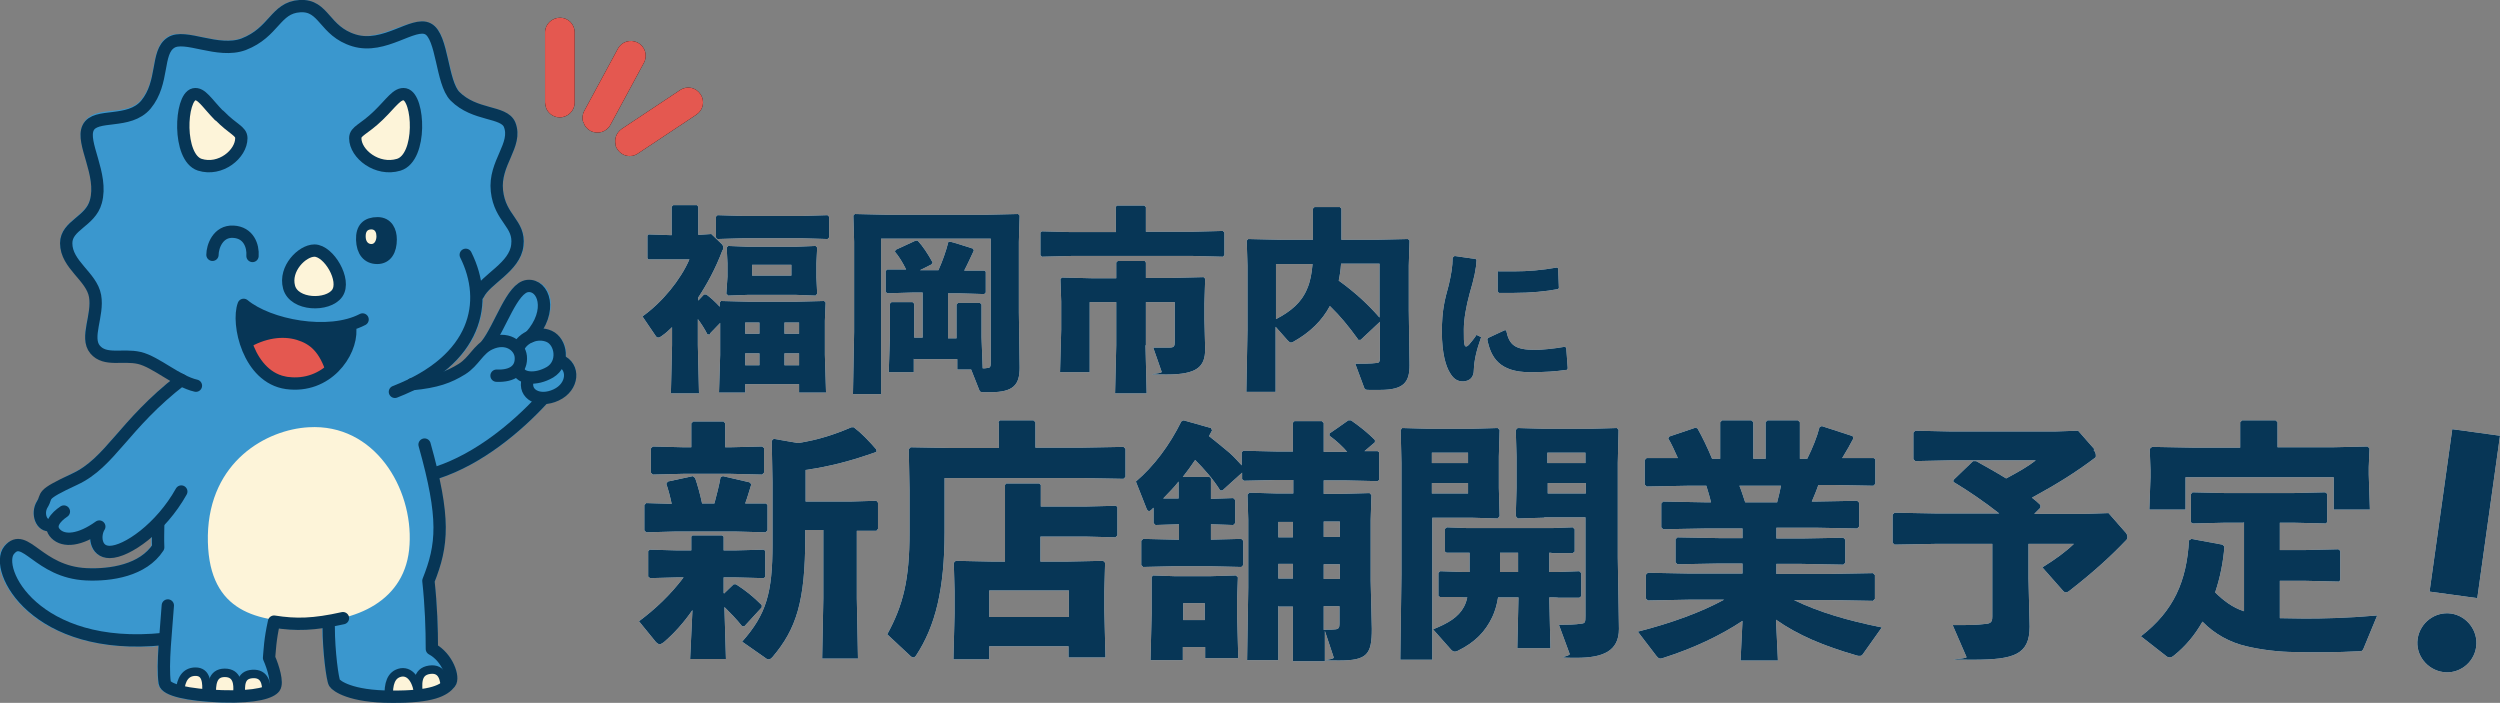 <?xml version="1.0" encoding="UTF-8"?>
<svg id="_レイヤー_2" xmlns="http://www.w3.org/2000/svg" version="1.1" viewBox="0 0 649.5 182.6">
  <rect x="0" y="0" width="649.5" height="182.6" fill="#808080" stroke="none"/>
  <!-- Generator: Adobe Illustrator 29.6.1, SVG Export Plug-In . SVG Version: 2.1.1 Build 9)  -->
  <defs>
    <style>
      .st0 {
        stroke-width: 3.2px;
      }

      .st0, .st1 {
        fill: none;
        stroke: #073656;
        stroke-linecap: round;
        stroke-linejoin: round;
      }

      .st2 {
        fill: #e45850;
      }

      .st3 {
        fill: #fff;
      }

      .st4 {
        fill: #fdf4d9;
      }

      .st1 {
        stroke-width: 2.2px;
      }

      .st5 {
        fill: #073656;
      }

      .st6 {
        fill: #3a97ce;
      }
    </style>
  </defs>
  <g>
    <g>
      <path class="st3" d="M184.5,86.9h-.7c-.7-1.4-1.6-2.8-2.5-4v6.8l.3,12.5h-7.3l.3-12.5v-4.7c-.9.9-1.7,1.6-2.7,2.3-.4.3-.6.4-.9.4s-.5-.2-.7-.5l-3.4-5c5.2-3.7,9.9-9.5,12.2-14.8h-10.6c0,.1-.3-.3-.3-.3v-5.9l.3-.3,6,.2v-7.4l.4-.4h6.2l.3.4v7.3h.3l3.1-.2,2.7,2.6c.2.2.4.5.4.9s0,.5-.2.7c-1.8,4.8-4,8.8-6.3,12.3v.8l1.5-1.6h.6c1.2.9,2.4,2,3.5,3.2v-1.1c0,0,.3-.4.3-.4l7.6.2h11.6l7.6-.2.4.4-.2,4.7v8.9l.3,9.8h-7v-2.2h-14v2.2h-6.8l.3-9.8v-8.3l-2.6,2.7ZM186.4,62.1l-.4-.4v-5.4l.4-.4,6.7.2h15.2l6.7-.2.4.4v5.4l-.4.4-6.7-.2h-15.2l-6.7.2ZM189.1,76.7l-.4-.4.3-4.4v-3.5l-.2-4.1.4-.4,5,.2h12.7l5-.2.4.4-.2,4.1v3.7l.2,4.2-.4.5-5.3-.2h-12.1l-5.4.2ZM197.3,83.8h-3.7v2.9h3.7v-2.9ZM197.3,91.8h-3.7v3.1h3.7v-3.1ZM205.6,71.6v-2.8h-10.2v2.8h10.2ZM207.6,86.7v-2.9h-3.8v2.9h3.8ZM207.6,94.9v-3.1h-3.8v3.1h3.8Z"/>
      <path class="st3" d="M237.4,93.2v3.5h-6.5l.3-9.2v-8.6l.4-.4h5.5l.4.4v8.8h2.2v-11.7h-2.5l-6.7.2-.4-.4v-5.4l.4-.4h4.9c-.9-1.8-1.8-3.3-2.9-4.6l.2-.5,5.2-2.4h.5c1.4,1.5,2.7,3.5,3.9,5.7l-.3.5-3,1.5h4.8c1.1-2.5,1.9-4.7,2.6-7.4h.5c0-.1,5.9,1.8,5.9,1.8l.2.5c-.8,1.7-1.6,3.5-2.5,5.2h5.2c0-.1.4.3.4.3v5.4l-.4.4-6.7-.2h-2.7v11.7h2.2v-8.8l.4-.4h5.7l.4.4v8.6l.3,8c.4,0,.8,0,1.2-.1.8,0,.9-.4.9-1.6v-32h-28.5v40.4h-7.3l.3-16.1v-23.5l-.2-6.8.4-.4,8.6.2h25.2l8.6-.2.4.4-.2,6.8v18.4l.2,14.3c0,4.4-1.5,6.4-7.6,6.4h-1.6c-1,0-1.1-.1-1.3-.6l-2.1-5.3h-3.6v-2.7h-11.2Z"/>
      <path class="st3" d="M289.8,53.8l.4-.4h7.1l.4.4v6.4h12.3l7.7-.2.4.4v5.9l-.4.4-7.7-.2h-31.7l-7.6.2-.4-.4v-5.9l.4-.3,7.6.2h11.6v-6.4ZM297.6,89.7l.3,12.5h-8.2l.3-12.5v-11.2h-6.9v18.2h-7.7l.3-11v-7.4l-.2-5.8.4-.4,8.2.2h5.9v-4.1l.4-.4h7l.3.4v4h6.8l8.2-.2.4.4-.2,6.5v4l.2,7.8c0,4.6-2.1,6.6-10,6.6s-1.1-.1-1.3-.7l-2.2-6.3c1.5,0,3,0,4.3,0,1.1,0,1.3-.4,1.3-1.4v-10.4h-7.5v11.2Z"/>
      <path class="st3" d="M353,88.4c-2.6-3.6-4.9-6.4-7.5-8.9-2,3.8-5.2,6.9-9.5,9.3-.2.1-.4.2-.6.2-.3,0-.5-.2-.9-.6l-3.1-3.5v16.9h-7.6l.3-16.1v-16.7l-.2-6.5.4-.4,8.6.2h8.2v-8.1l.4-.4h6.6l.4.4v8.1h8.7l8.6-.2.4.4-.2,6.5v11.6l.2,14.3c0,4.4-1.5,6.4-7.6,6.4h-2.9c-1,0-1.1-.1-1.3-.6l-2.3-6.2c1.5,0,4.2,0,5.5-.2.8,0,.9-.4.9-1.6v-9.1l-5,4.7h-.4ZM331.5,68.6v14.3c3.9-2,6.7-4.4,8.1-7.9.8-1.8,1.2-4,1.4-6.4h-9.5ZM348.4,68.6c-.1,1.5-.3,2.9-.6,4.3,3.9,2.8,7.5,6,10.6,9.6v-14h-10Z"/>
      <path class="st3" d="M377.9,66.5l5.5.8.2.3c-.1,2.3-.6,4.6-1.8,8.7-.9,3.3-1.5,6.7-1.5,9.3s0,3.2.2,4c.1.5.5.6,1.1,0,.6-.7,1.5-1.8,2-2.6l1.2.6c-1.2,3.4-1.8,5.9-1.9,8.5,0,1.8-.9,2.9-2.8,3-1.6,0-2.6-.8-3.5-2.4-.9-1.5-2-4.7-2-10.5s.8-8.5,1.8-12.2c.6-2.6,1-4.8,1-7.1l.3-.2ZM406.9,96.1c-2.7.4-5.6.6-9.4.6-8.1,0-10.2-4-11.1-8.5l.2-.4,4.3-2h.4c.8,3.9,2.3,5.1,7.7,5.1,1.3,0,4.7-.3,7.5-.8l.4.2.4,5.4-.2.4ZM389.4,70.5c1.3,0,2.6,0,3.8,0,3.8,0,7.3-.3,11.3-1l.3.2.2,5.1-.2.3c-3,.6-7.2,1-11.6,1s-2.5,0-3.8,0l-.3-.4v-5l.2-.3Z"/>
    </g>
    <g>
      <path class="st5" d="M184.5,86.9h-.7c-.7-1.4-1.6-2.8-2.5-4v6.8l.3,12.5h-7.3l.3-12.5v-4.7c-.9.9-1.7,1.6-2.7,2.3-.4.3-.6.4-.9.4s-.5-.2-.7-.5l-3.4-5c5.2-3.7,9.9-9.5,12.2-14.8h-10.6c0,.1-.3-.3-.3-.3v-5.9l.3-.3,6,.2v-7.4l.4-.4h6.2l.3.4v7.3h.3l3.1-.2,2.7,2.6c.2.2.4.5.4.9s0,.5-.2.7c-1.8,4.8-4,8.8-6.3,12.3v.8l1.5-1.6h.6c1.2.9,2.4,2,3.5,3.2v-1.1c0,0,.3-.4.3-.4l7.6.2h11.6l7.6-.2.4.4-.2,4.7v8.9l.3,9.8h-7v-2.2h-14v2.2h-6.8l.3-9.8v-8.3l-2.6,2.7ZM186.4,62.1l-.4-.4v-5.4l.4-.4,6.7.2h15.2l6.7-.2.4.4v5.4l-.4.4-6.7-.2h-15.2l-6.7.2ZM189.1,76.7l-.4-.4.3-4.4v-3.5l-.2-4.1.4-.4,5,.2h12.7l5-.2.4.4-.2,4.1v3.7l.2,4.2-.4.5-5.3-.2h-12.1l-5.4.2ZM197.3,83.8h-3.7v2.9h3.7v-2.9ZM197.3,91.8h-3.7v3.1h3.7v-3.1ZM205.6,71.6v-2.8h-10.2v2.8h10.2ZM207.6,86.7v-2.9h-3.8v2.9h3.8ZM207.6,94.9v-3.1h-3.8v3.1h3.8Z"/>
      <path class="st5" d="M237.4,93.2v3.5h-6.5l.3-9.2v-8.6l.4-.4h5.5l.4.4v8.8h2.2v-11.7h-2.5l-6.7.2-.4-.4v-5.4l.4-.4h4.9c-.9-1.8-1.8-3.3-2.9-4.6l.2-.5,5.2-2.4h.5c1.4,1.5,2.7,3.5,3.9,5.7l-.3.5-3,1.5h4.8c1.1-2.5,1.9-4.7,2.6-7.4h.5c0-.1,5.9,1.8,5.9,1.8l.2.5c-.8,1.7-1.6,3.5-2.5,5.2h5.2c0-.1.4.3.4.3v5.4l-.4.4-6.7-.2h-2.7v11.7h2.2v-8.8l.4-.4h5.7l.4.4v8.6l.3,8c.4,0,.8,0,1.2-.1.8,0,.9-.4.9-1.6v-32h-28.5v40.4h-7.3l.3-16.1v-23.5l-.2-6.8.4-.4,8.6.2h25.2l8.6-.2.4.4-.2,6.8v18.4l.2,14.3c0,4.4-1.5,6.4-7.6,6.4h-1.6c-1,0-1.1-.1-1.3-.6l-2.1-5.3h-3.6v-2.7h-11.2Z"/>
      <path class="st5" d="M289.8,53.8l.4-.4h7.1l.4.4v6.4h12.3l7.7-.2.4.4v5.9l-.4.4-7.7-.2h-31.7l-7.6.2-.4-.4v-5.9l.4-.3,7.6.2h11.6v-6.4ZM297.6,89.7l.3,12.5h-8.2l.3-12.5v-11.2h-6.9v18.2h-7.7l.3-11v-7.4l-.2-5.8.4-.4,8.2.2h5.9v-4.1l.4-.4h7l.3.4v4h6.8l8.2-.2.4.4-.2,6.5v4l.2,7.8c0,4.6-2.1,6.6-10,6.6s-1.1-.1-1.3-.7l-2.2-6.3c1.5,0,3,0,4.3,0,1.1,0,1.3-.4,1.3-1.4v-10.4h-7.5v11.2Z"/>
      <path class="st5" d="M353,88.4c-2.6-3.6-4.9-6.4-7.5-8.9-2,3.8-5.2,6.9-9.5,9.3-.2.1-.4.2-.6.2-.3,0-.5-.2-.9-.6l-3.1-3.5v16.9h-7.6l.3-16.1v-16.7l-.2-6.5.4-.4,8.6.2h8.2v-8.1l.4-.4h6.6l.4.4v8.1h8.7l8.6-.2.4.4-.2,6.5v11.6l.2,14.3c0,4.4-1.5,6.4-7.6,6.4h-2.9c-1,0-1.1-.1-1.3-.6l-2.3-6.2c1.5,0,4.2,0,5.5-.2.8,0,.9-.4.9-1.6v-9.1l-5,4.7h-.4ZM331.5,68.6v14.3c3.9-2,6.7-4.4,8.1-7.9.8-1.8,1.2-4,1.4-6.4h-9.5ZM348.4,68.6c-.1,1.5-.3,2.9-.6,4.3,3.9,2.8,7.5,6,10.6,9.6v-14h-10Z"/>
      <path class="st5" d="M377.9,66.5l5.5.8.2.3c-.1,2.3-.6,4.6-1.8,8.7-.9,3.3-1.5,6.7-1.5,9.3s0,3.2.2,4c.1.5.5.6,1.1,0,.6-.7,1.5-1.8,2-2.6l1.2.6c-1.2,3.4-1.8,5.9-1.9,8.5,0,1.8-.9,2.9-2.8,3-1.6,0-2.6-.8-3.5-2.4-.9-1.5-2-4.7-2-10.5s.8-8.5,1.8-12.2c.6-2.6,1-4.8,1-7.1l.3-.2ZM406.9,96.1c-2.7.4-5.6.6-9.4.6-8.1,0-10.2-4-11.1-8.5l.2-.4,4.3-2h.4c.8,3.9,2.3,5.1,7.7,5.1,1.3,0,4.7-.3,7.5-.8l.4.2.4,5.4-.2.4ZM389.4,70.5c1.3,0,2.6,0,3.8,0,3.8,0,7.3-.3,11.3-1l.3.2.2,5.1-.2.3c-3,.6-7.2,1-11.6,1s-2.5,0-3.8,0l-.3-.4v-5l.2-.3Z"/>
    </g>
  </g>
  <g>
    <g>
      <path class="st3" d="M188.1,154.2l2.5-2.4h.6c2.4,1.5,4.5,3.2,6.7,5.4v.6c0,0-4.5,4.9-4.5,4.9h-.6c-1.4-1.8-3.1-3.5-4.6-5l.4,13.5h-9.3l.6-12.7c-2.2,3.2-4.8,6.1-7.5,8.4-.5.3-.8.5-1,.5s-.6-.2-1-.6l-4.4-5.4c4.3-3.2,8.2-6.9,11.6-11.4h-1.4l-7.3.2-.5-.4v-6.6l.4-.4,7.3.2h3.5v-3.6l.3-.3h7.7l.4.3v3.6h2.8l7.6-.2.4.3v6.8l-.4.3-7.6-.2h-2.8v4ZM198.9,130.7l.5.5v6.6l-.5.5-7.5-.2h-16.2l-7.3.2-.5-.5v-6.6l.5-.5,6.6.2c-.4-1.9-.9-3.8-1.4-5.2l.4-.6,6.5-1.4.6.5c.6,1.7,1.3,4.2,1.8,6.6h3.2c.6-2.3,1.2-4.5,1.6-6.8l.6-.3,6.9,1.6.5.5c-.5,1.6-1,3.4-1.6,5h5.4ZM189.8,116.2l8.2-.2.5.4v6.4l-.5.5-8.2-.2h-12.3l-7.9.2-.5-.5v-6.3l.5-.5,7.9.2h2.1v-6.2l.5-.5h7.9l.4.5v6.2h1.6ZM209.2,139.7c0,16.5-2.3,23.7-8.5,31-.4.4-.6.6-1,.6s-.5-.1-.9-.4l-6-4.2c6.3-7.1,7.9-12.7,7.9-25.2v-16.2l-.2-10.8.5-.5,6.3,1.1c5.3-.8,9.7-2.3,13.9-4.1h.6c2.1,1.6,3.8,3.4,5.9,5.8v.6c-6.4,2.3-12.1,3.8-18.4,4.7v8.2h11.7l6.7-.2.4.5v6.8l-.4.5h-5.1c0-.1,0,17.6,0,17.6l.3,15.6h-9.3l.3-15.6v-17.8h-4.7v1.8Z"/>
      <path class="st3" d="M259.3,109.7l.5-.5h8.7l.5.5v6.6h12.1l10.8-.2.5.5v7.3l-.5.5-10.8-.2h-35.7v14c0,14.9-2.4,24.5-7.4,32.1-.3.4-.5.5-.7.5s-.5-.1-.8-.4l-6-5.6c4.1-7.5,5.8-14.1,5.8-26.4v-11.1l-.2-10.6.5-.5,10.8.2h12.1v-6.6ZM257,167.8v3.5h-9.3l.3-11.9v-5.8l-.2-7.4.5-.5,9.3.2h3.5v-19.9l.3-.4h8.6l.4.4v5.6h11.6l7.9-.2.4.3v7.4l-.5.5-7.9-.2h-11.6v6.5h7l9.3-.2.5.5-.2,7.4v4.9l.3,12.3h-9.6v-2.9h-20.7ZM277.7,153.4h-20.7v6.9h20.7v-6.9Z"/>
      <path class="st3" d="M332.1,157.4v14.1h-8.1l.3-18.8v-17.7l-.2-6.5.5-.5,7,.2h4.4v-3.5h-4.3l-8.5.2-.5-.4v-1.7l-5.1,4.6h-.6c-1.8-2.9-4.2-5.6-6.5-7.9-1,1.5-2.1,3-3.2,4.4h6.9l.4.4v5.3l5.8-.2.5.5v6l-.5.5-5.8-.2v4l7.9-.2.5.5v6.3l-.5.5-8.5-.2h-8.8l-8.2.2-.5-.5v-6.3l.5-.5,8.2.2h1.1v-4l-6.1.2-.5-.5v-4c-.2.2-.5.4-.6.6-.3.2-.5.3-.6.3s-.5-.3-.6-.6l-2.8-7.1c4.7-4,8.8-9.5,11.8-15.6l.6-.3,7.1,2,.3.6-.8,1.5c1.8,1.4,3.6,2.9,5.4,4.4,1.1,1,2.1,2.1,3.1,3.2v-3.4l.4-.4,8.6.2h4.3v-7.5l.4-.4h7.1l.5.5v7.5h6.1c-1.2-1.4-2.8-2.9-4.6-4.2v-.6c.1,0,4.9-3.4,4.9-3.4h.7c2.7,1.9,4.5,3.4,6.2,5.1v.6l-2.7,2.3h3.4c0,0,.4.3.4.3v7.2l-.4.3-8.6-.2h-5.4v3.5h4.8l7.1-.2.5.5-.2,6.5v15.8l.3,12.5c0,6.6-1.2,8.2-8.5,8.2s-1.2-.1-1.4-.8l-2.3-6.9v7.9c0,0-8.3,0-8.3,0v-14.2c.1,0-3.6,0-3.6,0ZM307.3,168.1v3.4h-8.4l.3-12v-9.5c0,0,.3-.5.3-.5l5.8.2h9l6.8-.2.5.5-.2,5.7v4.1l.3,11.2h-8.6v-2.9h-5.6ZM306.2,125.1c-1.2,1.6-2.7,3-4,4.4h4c0,.1,0-4.4,0-4.4ZM313,156.7h-5.6v4.4h5.6v-4.4ZM335.9,135.6h-3.8v4h3.8v-4ZM335.9,146.5h-3.8v3.8h3.8v-3.8ZM348.1,139.5v-4h-4.2v4h4.2ZM348.1,150.4v-3.8h-4.2v3.8h4.2ZM344,163.6c1.6,0,2.3,0,3-.1.8-.1,1-.5,1-1.4v-4.6h-4.1v6.2Z"/>
      <path class="st3" d="M382.2,111.4l6.9-.2.5.5-.2,6.9v8.2l.2,7.3-.5.6-6.9-.2h-10.1v36.9h-8.3l.3-22.1v-29l-.2-8.6.4-.5,6.9.2h11ZM381.4,120.3v-2.7h-9.4v2.7h9.4ZM372,128.2h9.4v-2.7h-9.4v2.7ZM379.8,155.1h-5.6c0,.1-.5-.3-.5-.3v-6l.5-.4,5.7.2h1.9c0-1.7,0-3.3,0-5h-5.9c0,.1-.5-.3-.5-.3v-5.9l.5-.4,5.4.2h21.9l5.4-.2.5.5v5.8l-.5.4h-5.4c0-.1-.7-.1-.7-.1v5h2.4l5.4-.2.5.5v6l-.5.4h-5.4c0-.1-2.4-.1-2.4-.1l.3,13.2h-8.6l.3-13.2h-5.3c-.3,1.9-.8,3.6-1.5,5.1-1.8,3.8-4.5,6.6-9,8.8-.3.1-.5.2-.7.2-.4,0-.7-.2-1-.5l-4.7-5.3c4-1.6,6.6-3.2,8-5.8.4-.7.7-1.6.9-2.5h-1.3ZM389.7,143.6c0,1.7,0,3.3,0,5h4.7v-5h-4.6ZM401.2,134.5l-6.9.2-.5-.6.2-7.3v-8.2l-.2-6.9.5-.5,6.9.2h12l6.9-.2.4.5-.2,8.6v24.5l.3,18.6c0,5.8-4.2,7.5-11,7.5s-1.6-.3-1.8-1l-2.8-7.6c2.4,0,4.1,0,6-.3.8-.1.9-.4.9-1.9v-25.7h-10.7ZM411.9,120.3v-2.7h-9.9v2.7h9.9ZM402.1,128.2h9.9v-2.7h-9.9v2.7Z"/>
      <path class="st3" d="M461.5,139.9h6.6l10.8-.2.5.5v6l-.5.5-10.8-.2h-6.6v2.6h14.3l10.8-.2.5.5v6.2l-.5.5-10.8-.2h-9.7c6.4,3.1,13.8,5.3,22.8,7.1l-4.9,6.9c-.2.3-.4.5-.8.5s-.5,0-.8-.1c-8.7-2.5-15.3-5.3-21-9.3l.5,10.6h-9.7l.5-10.3c-5.7,3.8-12.7,7.1-20.5,9.6-.4.1-.6.2-.8.2-.5,0-.7-.3-1-.6l-4.9-6.4c9-2.3,16.5-5.1,22.4-8.3h-9.3l-10.5.2-.5-.5v-6.2l.5-.5,10.5.2h14.1v-2.6h-6.1l-10.8.2-.5-.5v-6l.5-.5,10.8.2h6.1v-2.5h-9.8l-10.8.2-.5-.5v-6.2l.5-.5,10.8.2h1.6c-.3-1.5-.8-2.9-1.2-4.3h-5l-10.5.2-.5-.5v-6.4l.5-.5h8.1c-.8-1.8-1.7-3.8-2.5-5.1l.3-.5,6.8-2.3.5.2c1.2,2.1,2.7,5.2,3.8,7.9h2.1v-9.5l.5-.5h7.6l.5.5v9.5h3.2v-9.5l.5-.5h7.9l.5.5v9.5h1.9c1.4-2.8,2.6-5.8,3.2-8.2l.6-.3,8,2.6.2.6c-.7,1.4-1.8,3.3-2.9,5.1h8.1c0-.1.5.3.5.3v6.4l-.5.5-10.5-.2h-3.8c-.5,1.5-1.1,2.9-1.7,4.3h1l10.8-.2.5.5v6.2l-.5.5-10.8-.2h-10.2v2.5ZM451.9,126.2c.6,1.4,1,2.9,1.5,4.3h8.3c.4-1.4.7-2.9,1-4.3h-10.8Z"/>
      <path class="st3" d="M543.9,116.9c.4.4.6.9.6,1.4s0,.5-.3.7c-4.9,3.7-9.7,6.7-16.3,10.3.8.6,1.5,1.2,2.2,1.9v.7l-1.6,1.6h13.3l6-.2,4.3,4.9c.4.4.6.8.6,1.3s-.1.6-.3.8c-3.6,3.8-8.2,8.1-14.9,13.3-.3.2-.5.3-.7.3-.3,0-.6-.1-.9-.5l-5.3-6c3.4-2.1,6-4,8.2-6.1h-11.8v9l.3,12.5c0,7.3-4.1,8.6-14.7,8.6s-1.4-.1-1.7-.7l-3.6-8.3c4.1,0,6.2,0,8.5-.3,1.4-.1,1.8-.5,1.8-1.9v-18.9h-14.6l-10.8.2-.5-.5v-7.3l.5-.5,10.8.2h16.4c-3.7-2.9-7.9-5.8-11.9-8.2v-.5l5.1-4.9h.8c2.5,1.4,5.2,2.9,7.8,4.5,3.2-1.7,5.8-3.2,7.7-4.7h-22.1l-9.2.2-.5-.5v-6.9l.5-.5,9.2.2h27.1l6-.2,4.3,4.9Z"/>
      <path class="st3" d="M582.9,135.8h-4.7l-8.5.2-.5-.3v-7.3l.4-.5,8.6.2h17.5l8.4-.2.5.4v7.3l-.3.4-8.6-.2h-3.4v7.1h6.8l8.4-.2.5.4v7.6l-.3.4-8.6-.2h-6.8v9.7c1.9,0,4,.1,6.4.1,4.8,0,10.7-.1,18.9-.8l-3.6,8.7c-.3.6-.5.6-1.2.6-5.4.3-11.4.3-16.5.2-4.2,0-8.9-.6-12.7-1.5-4.3-1-8.3-3.2-11.4-6.4-1.9,3.4-4.4,6.4-7.4,8.8-.5.4-.8.5-1.1.5s-.7-.1-1.1-.5l-6.4-5c8.6-6.6,11.9-14.4,12.5-24.9l.6-.4,8.1,1.5.5.5c-.3,4-1.1,8-2.4,11.9,2.1,2.1,4.6,4,7.5,4.9v-23.2ZM582,109.7l.5-.5h8.7l.5.5v6.5h14.4l9-.2.5.5-.2,4.9v1.9l.3,9.1h-9.4v-8.4h-38.5v8.4h-9.4l.3-8.4v-1.9l-.2-5.5.6-.5,10.6.2h12.3v-6.5Z"/>
    </g>
    <g>
      <path class="st5" d="M188.1,154.2l2.5-2.4h.6c2.4,1.5,4.5,3.2,6.7,5.4v.6c0,0-4.5,4.9-4.5,4.9h-.6c-1.4-1.8-3.1-3.5-4.6-5l.4,13.5h-9.3l.6-12.7c-2.2,3.2-4.8,6.1-7.5,8.4-.5.3-.8.5-1,.5s-.6-.2-1-.6l-4.4-5.4c4.3-3.2,8.2-6.9,11.6-11.4h-1.4l-7.3.2-.5-.4v-6.6l.4-.4,7.3.2h3.5v-3.6l.3-.3h7.7l.4.3v3.6h2.8l7.6-.2.4.3v6.8l-.4.3-7.6-.2h-2.8v4ZM198.9,130.7l.5.5v6.6l-.5.5-7.5-.2h-16.2l-7.3.2-.5-.5v-6.6l.5-.5,6.6.2c-.4-1.9-.9-3.8-1.4-5.2l.4-.6,6.5-1.4.6.5c.6,1.7,1.3,4.2,1.8,6.6h3.2c.6-2.3,1.2-4.5,1.6-6.8l.6-.3,6.9,1.6.5.5c-.5,1.6-1,3.4-1.6,5h5.4ZM189.8,116.2l8.2-.2.5.4v6.4l-.5.5-8.2-.2h-12.3l-7.9.2-.5-.5v-6.3l.5-.5,7.9.2h2.1v-6.2l.5-.5h7.9l.4.5v6.2h1.6ZM209.2,139.7c0,16.5-2.3,23.7-8.5,31-.4.4-.6.6-1,.6s-.5-.1-.9-.4l-6-4.2c6.3-7.1,7.9-12.7,7.9-25.2v-16.2l-.2-10.8.5-.5,6.3,1.1c5.3-.8,9.7-2.3,13.9-4.1h.6c2.1,1.6,3.8,3.4,5.9,5.8v.6c-6.4,2.3-12.1,3.8-18.4,4.7v8.2h11.7l6.7-.2.4.5v6.8l-.4.5h-5.1c0-.1,0,17.6,0,17.6l.3,15.6h-9.3l.3-15.6v-17.8h-4.7v1.8Z"/>
      <path class="st5" d="M259.3,109.7l.5-.5h8.7l.5.5v6.6h12.1l10.8-.2.5.5v7.3l-.5.5-10.8-.2h-35.7v14c0,14.9-2.4,24.5-7.4,32.1-.3.4-.5.5-.7.5s-.5-.1-.8-.4l-6-5.6c4.1-7.5,5.8-14.1,5.8-26.4v-11.1l-.2-10.6.5-.5,10.8.2h12.1v-6.6ZM257,167.8v3.5h-9.3l.3-11.9v-5.8l-.2-7.4.5-.5,9.3.2h3.5v-19.9l.3-.4h8.6l.4.4v5.6h11.6l7.9-.2.4.3v7.4l-.5.5-7.9-.2h-11.6v6.5h7l9.3-.2.5.5-.2,7.4v4.9l.3,12.3h-9.6v-2.9h-20.7ZM277.7,153.4h-20.7v6.9h20.7v-6.9Z"/>
      <path class="st5" d="M332.1,157.4v14.1h-8.1l.3-18.8v-17.7l-.2-6.5.5-.5,7,.2h4.4v-3.5h-4.3l-8.5.2-.5-.4v-1.7l-5.1,4.6h-.6c-1.8-2.9-4.2-5.6-6.5-7.9-1,1.5-2.1,3-3.2,4.4h6.9l.4.4v5.3l5.8-.2.5.5v6l-.5.5-5.8-.2v4l7.9-.2.5.5v6.3l-.5.5-8.5-.2h-8.8l-8.2.2-.5-.5v-6.3l.5-.5,8.2.2h1.1v-4l-6.1.2-.5-.5v-4c-.2.2-.5.4-.6.6-.3.2-.5.3-.6.3s-.5-.3-.6-.6l-2.8-7.1c4.7-4,8.8-9.5,11.8-15.6l.6-.3,7.1,2,.3.6-.8,1.5c1.8,1.4,3.6,2.9,5.4,4.4,1.1,1,2.1,2.1,3.1,3.2v-3.4l.4-.4,8.6.2h4.3v-7.5l.4-.4h7.1l.5.5v7.5h6.1c-1.2-1.4-2.8-2.9-4.6-4.2v-.6c.1,0,4.9-3.4,4.9-3.4h.7c2.7,1.9,4.5,3.4,6.2,5.1v.6l-2.7,2.3h3.4c0,0,.4.3.4.3v7.2l-.4.3-8.6-.2h-5.4v3.5h4.8l7.1-.2.5.5-.2,6.5v15.8l.3,12.5c0,6.6-1.2,8.2-8.5,8.2s-1.2-.1-1.4-.8l-2.3-6.9v7.9c0,0-8.3,0-8.3,0v-14.2c.1,0-3.6,0-3.6,0ZM307.3,168.1v3.4h-8.4l.3-12v-9.5c0,0,.3-.5.3-.5l5.8.2h9l6.8-.2.5.5-.2,5.7v4.1l.3,11.2h-8.6v-2.9h-5.6ZM306.2,125.1c-1.2,1.6-2.7,3-4,4.4h4c0,.1,0-4.4,0-4.4ZM313,156.7h-5.6v4.4h5.6v-4.4ZM335.9,135.6h-3.8v4h3.8v-4ZM335.9,146.5h-3.8v3.8h3.8v-3.8ZM348.1,139.5v-4h-4.2v4h4.2ZM348.1,150.4v-3.8h-4.2v3.8h4.2ZM344,163.6c1.6,0,2.3,0,3-.1.8-.1,1-.5,1-1.4v-4.6h-4.1v6.2Z"/>
      <path class="st5" d="M382.2,111.4l6.9-.2.5.5-.2,6.9v8.2l.2,7.3-.5.6-6.9-.2h-10.1v36.9h-8.3l.3-22.1v-29l-.2-8.6.4-.5,6.9.2h11ZM381.4,120.3v-2.7h-9.4v2.7h9.4ZM372,128.2h9.4v-2.7h-9.4v2.7ZM379.8,155.1h-5.6c0,.1-.5-.3-.5-.3v-6l.5-.4,5.7.2h1.9c0-1.7,0-3.3,0-5h-5.9c0,.1-.5-.3-.5-.3v-5.9l.5-.4,5.4.2h21.9l5.4-.2.5.5v5.8l-.5.4h-5.4c0-.1-.7-.1-.7-.1v5h2.4l5.4-.2.5.5v6l-.5.4h-5.4c0-.1-2.4-.1-2.4-.1l.3,13.2h-8.6l.3-13.2h-5.3c-.3,1.9-.8,3.6-1.5,5.1-1.8,3.8-4.5,6.6-9,8.8-.3.1-.5.2-.7.2-.4,0-.7-.2-1-.5l-4.7-5.3c4-1.6,6.6-3.2,8-5.8.4-.7.7-1.6.9-2.5h-1.3ZM389.7,143.6c0,1.7,0,3.3,0,5h4.7v-5h-4.6ZM401.2,134.5l-6.9.2-.5-.6.2-7.3v-8.2l-.2-6.9.5-.5,6.9.2h12l6.9-.2.4.5-.2,8.6v24.5l.3,18.6c0,5.8-4.2,7.5-11,7.5s-1.6-.3-1.8-1l-2.8-7.6c2.4,0,4.1,0,6-.3.8-.1.9-.4.9-1.9v-25.7h-10.7ZM411.9,120.3v-2.7h-9.9v2.7h9.9ZM402.1,128.2h9.9v-2.7h-9.9v2.7Z"/>
      <path class="st5" d="M461.5,139.9h6.6l10.8-.2.5.5v6l-.5.5-10.8-.2h-6.6v2.6h14.3l10.8-.2.5.5v6.2l-.5.5-10.8-.2h-9.7c6.4,3.1,13.8,5.3,22.8,7.1l-4.9,6.9c-.2.3-.4.5-.8.5s-.5,0-.8-.1c-8.7-2.5-15.3-5.3-21-9.3l.5,10.6h-9.7l.5-10.3c-5.7,3.8-12.7,7.1-20.5,9.6-.4.1-.6.2-.8.2-.5,0-.7-.3-1-.6l-4.9-6.4c9-2.3,16.5-5.1,22.4-8.3h-9.3l-10.5.2-.5-.5v-6.2l.5-.5,10.5.2h14.1v-2.6h-6.1l-10.8.2-.5-.5v-6l.5-.5,10.8.2h6.1v-2.5h-9.8l-10.8.2-.5-.5v-6.2l.5-.5,10.8.2h1.6c-.3-1.5-.8-2.9-1.2-4.3h-5l-10.5.2-.5-.5v-6.4l.5-.5h8.1c-.8-1.8-1.7-3.8-2.5-5.1l.3-.5,6.8-2.3.5.2c1.2,2.1,2.7,5.2,3.8,7.9h2.1v-9.5l.5-.5h7.6l.5.5v9.5h3.2v-9.5l.5-.5h7.9l.5.5v9.5h1.9c1.4-2.8,2.6-5.8,3.2-8.2l.6-.3,8,2.6.2.6c-.7,1.4-1.8,3.3-2.9,5.1h8.1c0-.1.5.3.5.3v6.4l-.5.5-10.5-.2h-3.8c-.5,1.5-1.1,2.9-1.7,4.3h1l10.8-.2.5.5v6.2l-.5.5-10.8-.2h-10.2v2.5ZM451.9,126.2c.6,1.4,1,2.9,1.5,4.3h8.3c.4-1.4.7-2.9,1-4.3h-10.8Z"/>
      <path class="st5" d="M543.9,116.9c.4.4.6.9.6,1.4s0,.5-.3.7c-4.9,3.7-9.7,6.7-16.3,10.3.8.6,1.5,1.2,2.2,1.9v.7l-1.6,1.6h13.3l6-.2,4.3,4.9c.4.4.6.8.6,1.3s-.1.6-.3.8c-3.6,3.8-8.2,8.1-14.9,13.3-.3.2-.5.3-.7.3-.3,0-.6-.1-.9-.5l-5.3-6c3.4-2.1,6-4,8.2-6.1h-11.8v9l.3,12.5c0,7.3-4.1,8.6-14.7,8.6s-1.4-.1-1.7-.7l-3.6-8.3c4.1,0,6.2,0,8.5-.3,1.4-.1,1.8-.5,1.8-1.9v-18.9h-14.6l-10.8.2-.5-.5v-7.3l.5-.5,10.8.2h16.4c-3.7-2.9-7.9-5.8-11.9-8.2v-.5l5.1-4.9h.8c2.5,1.4,5.2,2.9,7.8,4.5,3.2-1.7,5.8-3.2,7.7-4.7h-22.1l-9.2.2-.5-.5v-6.9l.5-.5,9.2.2h27.1l6-.2,4.3,4.9Z"/>
      <path class="st5" d="M582.9,135.8h-4.7l-8.5.2-.5-.3v-7.3l.4-.5,8.6.2h17.5l8.4-.2.5.4v7.3l-.3.4-8.6-.2h-3.4v7.1h6.8l8.4-.2.5.4v7.6l-.3.4-8.6-.2h-6.8v9.7c1.9,0,4,.1,6.4.1,4.8,0,10.7-.1,18.9-.8l-3.6,8.7c-.3.6-.5.6-1.2.6-5.4.3-11.4.3-16.5.2-4.2,0-8.9-.6-12.7-1.5-4.3-1-8.3-3.2-11.4-6.4-1.9,3.4-4.4,6.4-7.4,8.8-.5.4-.8.5-1.1.5s-.7-.1-1.1-.5l-6.4-5c8.6-6.6,11.9-14.4,12.5-24.9l.6-.4,8.1,1.5.5.5c-.3,4-1.1,8-2.4,11.9,2.1,2.1,4.6,4,7.5,4.9v-23.2ZM582,109.7l.5-.5h8.7l.5.5v6.5h14.4l9-.2.5.5-.2,4.9v1.9l.3,9.1h-9.4v-8.4h-38.5v8.4h-9.4l.3-8.4v-1.9l-.2-5.5.6-.5,10.6.2h12.3v-6.5Z"/>
    </g>
  </g>
  <g>
    <path class="st3" d="M643.3,168.1c-.6,4.2-4.5,7.1-8.6,6.5-4.2-.6-7.2-4.5-6.6-8.6.6-4.2,4.5-7.2,8.7-6.6,4.1.6,7.1,4.5,6.5,8.7ZM643.6,155.4l-12.4-1.7,5.9-42.2,12.4,1.7-5.9,42.2Z"/>
    <path class="st5" d="M643.3,168.1c-.6,4.2-4.5,7.1-8.6,6.5-4.2-.6-7.2-4.5-6.6-8.6.6-4.2,4.5-7.2,8.7-6.6,4.1.6,7.1,4.5,6.5,8.7ZM643.6,155.4l-12.4-1.7,5.9-42.2,12.4,1.7-5.9,42.2Z"/>
  </g>
  <g>
    <g>
      <path d="M151.5,31.7c-.3-.9-.2-2,.3-2.9l8.7-16.1c1-1.9,3.3-2.6,5.2-1.6,1.9,1,2.6,3.3,1.6,5.2l-8.7,16.1c-1,1.9-3.3,2.6-5.2,1.6-.9-.5-1.6-1.3-1.8-2.3Z"/>
      <path d="M160,37.8c-.5-1.6.1-3.3,1.5-4.3l15.2-10.1c1.8-1.2,4.1-.7,5.3,1.1,1.2,1.8.7,4.1-1.1,5.3l-15.2,10.1c-1.8,1.2-4.1.7-5.3-1.1-.2-.3-.4-.7-.5-1Z"/>
      <path d="M141.8,27.7c-.1-.4-.2-.7-.2-1.1V8.4c0-2.1,1.8-3.8,3.9-3.8,2.1,0,3.8,1.7,3.8,3.8v18.3c0,2.1-1.8,3.8-3.9,3.8-1.7,0-3.2-1.2-3.6-2.7Z"/>
    </g>
    <g>
      <path class="st2" d="M151.5,31.7c-.3-.9-.2-2,.3-2.9l8.7-16.1c1-1.9,3.3-2.6,5.2-1.6,1.9,1,2.6,3.3,1.6,5.2l-8.7,16.1c-1,1.9-3.3,2.6-5.2,1.6-.9-.5-1.6-1.3-1.8-2.3Z"/>
      <path class="st2" d="M160,37.8c-.5-1.6.1-3.3,1.5-4.3l15.2-10.1c1.8-1.2,4.1-.7,5.3,1.1,1.2,1.8.7,4.1-1.1,5.3l-15.2,10.1c-1.8,1.2-4.1.7-5.3-1.1-.2-.3-.4-.7-.5-1Z"/>
      <path class="st2" d="M141.8,27.7c-.1-.4-.2-.7-.2-1.1V8.4c0-2.1,1.8-3.8,3.9-3.8,2.1,0,3.8,1.7,3.8,3.8v18.3c0,2.1-1.8,3.8-3.9,3.8-1.7,0-3.2-1.2-3.6-2.7Z"/>
    </g>
  </g>
  <g>
    <path class="st6" d="M147.1,92.8c0-.3,0-.7,0-1.1-.1-2.5-1.6-4.7-3.8-5.7-.7-.3-1.3-.5-2.1-.6,2-3.4,2.5-7,1.2-9.6-1-2.1-3.1-3.2-5.5-3-3.5.3-5.8,4.8-8.2,9.6-1.2,2.3-2.4,4.7-3.6,6.3,0,0,0,0,0,.1-1.1.8-1.9,1.8-2.7,2.8-1,1.1-1.8,2.2-3.1,3-1.2.8-2.4,1.4-3.8,1.9,4-3.2,6.9-6.9,8.5-11.1,1-2.5,1.4-5.1,1.5-7.8.1-.1.2-.3.3-.5.6-1.2,2.1-2.6,3.8-4,2.8-2.4,6-5.2,6.5-9.2.4-3.5-1.1-5.6-2.5-7.6-1.2-1.8-2.5-3.6-2.9-6.8-.3-3.1.8-5.8,1.9-8.4,1.3-2.9,2.6-6,1.3-9.3-1-2.4-3.6-3.1-6.3-3.9-2.7-.7-5.8-1.6-8.2-4-1.3-1.4-2.1-4.9-2.8-8-1-4.3-1.9-8.4-4.6-9.8-2.4-1.2-5.4-.1-9,1.2-3.4,1.3-7.3,2.7-10.5,1.7-3.3-1-5-3-6.7-4.8-1.9-2.2-3.9-4.4-8-4.2-4,.2-6,2.5-8,4.6-1.8,1.9-3.6,4-7.1,5.3-3.1,1.2-6.9.4-10.3-.3-3.6-.7-6.7-1.4-8.9,0-2.5,1.6-3,4.6-3.6,7.7-.5,2.9-1.1,6.1-3.3,8.7-1.8,2.2-4.7,2.5-7.5,2.8-3,.3-6.2.6-7.6,3.6-1.2,2.4-.3,5.4.7,8.8,1,3.4,2.1,7.3,1.2,10.6-.6,2.1-2.1,3.3-3.7,4.7-1.9,1.6-4.1,3.4-4.1,6.6,0,3.6,2.3,6.3,4.3,8.6,1.5,1.8,3,3.5,3.3,5.4.3,1.8-.1,3.8-.5,5.8-.6,3.1-1.3,6.3.9,8.8,2.1,2.4,5.1,2.4,7.9,2.4,1.5,0,3,0,4.4.3,1.8.4,4,1.8,6.3,3.2.7.4,1.4.9,2.1,1.3-6.3,5.1-10.5,10-14,13.9-4,4.6-7.1,8.2-11.6,10.2-3.1,1.4-7.3,4.3-9.1,7.1-1.2,1.9-1.2,4.5,0,6.3.7,1,1.7,1.5,2.7,1.6.2.6.5,1.2,1,1.7,2.2,2.3,5.9,2.3,10,.3,0,.9.3,1.8.7,2.5.9,1.6,2.4,2.4,4.3,2.4h0c2.9,0,7-2,11-5.5,0,.8,0,1.6,0,2.4-4.1,5.8-13.2,6-17,5.8-6.3-.3-10.5-3-13.5-4.9-2.7-1.8-5.5-3.6-7.8-.8-1.8,2.2-1.6,6,.6,10.1,1.5,2.8,5.2,8.1,13.4,11.9,5.8,2.7,12.6,4.1,20.3,4.1s3.8,0,5.8-.3c-.2,3.8-.4,7.4,0,9.9.5,3.7,9.2,4.7,16.4,4.9.6,0,1.3,0,2,0,5.3,0,11.3-.6,13-3,1.6-2.2-.5-7.4-1.1-8.9,0-.2,0-.4,0-.6,0-1.6.2-3.6.9-6.8,3.8.5,7.3.5,11.4-.1,0,5.7,1,13.6,1.8,15,.9,1.6,5.4,4.3,16.2,4.4.3,0,.5,0,.7,0,10.8,0,13.9-2,15.7-4.1.6-.8.8-2,.6-3.4-.5-2.3-2.1-5.4-4.9-7.2,0-4.6-.2-10.5-.9-16.6,3-7.8,4-14.1,1.2-26.9,12.5-4.1,22.7-13.7,27.7-19.1.1-.1.2-.2.2-.4,1,0,2.1-.3,3.1-.8,2.9-1.3,4.7-3.9,4.6-6.7,0-2-1-3.6-2.7-4.6Z"/>
    <path class="st4" d="M101,181c-.1-3.2.5-5.8,3.2-6.3,2.7-.4,4.3,2.7,4.5,6"/>
    <path class="st4" d="M108.8,180.7c-.3-2.8-.7-6.2,2.8-6.7s3.9,2.8,4,4.7"/>
    <path class="st4" d="M46.8,179.4c.2-2.7,1.3-4.9,4-4.9,2.8,0,3,2.8,2.8,5.6"/>
    <path class="st4" d="M55,180.5c0-2.4,0-5.7,3.4-5.7s3.4,3.2,3.3,4.8"/>
    <path class="st4" d="M62.6,180.6c-.1-2.4-.3-5.3,3-5.5,3.3-.2,3.6,2.7,3.6,4.3"/>
    <path class="st1" d="M101,181c-.1-3.2.5-5.8,3.2-6.3,2.7-.4,4.3,2.7,4.5,6"/>
    <path class="st1" d="M108.8,180.7c-.3-2.8-.7-6.2,2.8-6.7s3.9,2.8,4,4.7"/>
    <path class="st1" d="M46.8,179.4c.2-2.7,1.3-4.9,4-4.9,2.8,0,3,2.8,2.8,5.6"/>
    <path class="st1" d="M55,180.5c0-2.4,0-5.7,3.4-5.7s3.4,3.2,3.3,4.8"/>
    <path class="st1" d="M62.6,180.6c-.1-2.4-.3-5.3,3-5.5,3.3-.2,3.6,2.7,3.6,4.3"/>
    <path class="st5" d="M98.1,58c2.5,0,3.4,2.1,3.4,4.2s-1.1,4.8-3.5,4.8-3.8-1.7-3.9-4.7,1.3-4.3,4-4.3Z"/>
    <path class="st4" d="M80.2,111c17.1-1,27.1,15.8,26.2,30.5-.8,14.8-14.2,20.3-27.4,20.1-13.2-.2-25.3-3.2-25-22.5.4-19.3,15.3-27.5,26.2-28.1Z"/>
    <path class="st0" d="M50.9,100.2c-4.9-1.1-10.4-6.2-14.7-7.2s-8.9.9-11.5-2.2.9-8.9,0-13.9c-.9-5.1-7.5-8.1-7.5-13.7,0-4.7,6.3-5.6,7.7-10.8,2-7.1-3.9-15.3-2-19.2s10.6-.8,15-6c4.8-5.8,2.6-13.6,6.5-16.1,3.6-2.4,12.2,2.9,18.9.4,8-3.1,8.2-9.5,14.6-9.9,6.4-.4,6.2,6.5,14.1,8.9s15.4-5,19.2-3c3.8,2,3.5,13.9,7,17.5,5.2,5.2,12.7,3.8,14.2,7.4,2.1,5.3-4.1,9.9-3.3,17.2s6,8.4,5.3,14.1c-.6,5.7-8.2,8.8-10.1,12.7"/>
    <path class="st0" d="M121,66.2c6.1,12.2,3,27.3-18.4,35.6"/>
    <path class="st0" d="M107.1,99.8c6.3-.6,9.5-1.8,12.9-3.9,3.2-2,4.2-5.2,7.3-6.6,4.3-2,7.7.5,8,3.3.3,3.3-2,5.2-6.3,5"/>
    <path class="st0" d="M134.7,90.3c1.1-2.6,4.9-4.3,8-2.9s4,7,.2,9.3c-3.8,2.2-7.7,1.6-8.2-.5"/>
    <path class="st0" d="M145.5,93.7c3.8,1.5,3.5,6.8-1,8.9s-8.5-.2-7.4-3.9"/>
    <path class="st0" d="M140.7,104c-6.4,6.9-16.2,15.2-27.2,18.8"/>
    <path class="st0" d="M110.3,115.5c5.4,19.2,4.7,26.1,1,35.4.7,6.4.9,12.5.9,17.7,4.1,2.2,5.8,7.5,4.7,8.8-1.5,1.9-4.5,3.7-15.2,3.6-10.6,0-14.3-2.8-14.8-3.6s-1.5-8.2-1.5-14.5"/>
    <path class="st0" d="M89.1,160.6c-7.6,1.7-12.2,1.8-17.9.9-1.1,4.9-1.1,7.5-1.3,9.4,1.1,2.5,2.3,6.5,1.4,7.7s-4.5,2.6-13.6,2.3-14.6-1.7-14.9-3.5c-.7-4.7.4-14,.8-20.1"/>
    <path class="st0" d="M42.6,166c-33.6,3.5-44.3-18.2-40.2-23.1s7.5,5.7,20,6.3c6.4.3,14.8-1,18.7-7-.1-2.2,0-4.3,0-5.7"/>
    <path class="st0" d="M47.1,127.7c-5.3,9.5-14.2,15.7-18.6,15.7-3.8,0-4.1-4.4-2.7-6.6-5,3.6-9.2,4-11.3,1.9s0-4.4,2.1-5.8"/>
    <path class="st5" d="M94.2,83c-8.8,4.6-24.4,1.6-30.9-3.8-1.8,4.8,1.2,18.9,11.2,20.3,10.4,1.4,16.8-7.7,16.5-13.9"/>
    <path class="st0" d="M47.1,98.7c-15,11.6-18.4,21.5-27.7,25.8s-6.9,4.1-8.4,6.5-.2,5.9,2.1,5.4"/>
    <path class="st0" d="M126.4,89.6c3.6-4.6,6.6-14.9,10.7-15.3s6.7,6.4.7,13.1"/>
    <path class="st4" d="M57,30c3.6,3.7,5.7,4,5.7,5.9,0,4.1-5.4,8.6-10.8,6.9-5.8-1.9-5.1-17.5-1.5-18.3,1.9-.4,3.3,2.2,6.5,5.5Z"/>
    <path class="st4" d="M98.3,30c-3.8,3.7-6,4-6,5.9,0,4.1,5.7,8.6,11.3,6.9,6.1-1.9,5.3-17.5,1.6-18.3-2-.4-3.5,2.2-6.9,5.5Z"/>
    <path class="st4" d="M81.7,65.1c3.7,0,8.3,7.7,5.9,11.1-2.4,3.4-11.2,3.2-12.5-1.6s3.4-9.5,6.6-9.5Z"/>
    <path class="st0" d="M57,30c3.6,3.7,5.7,4,5.7,5.9,0,4.1-5.4,8.6-10.8,6.9-5.8-1.9-5.1-17.5-1.5-18.3,1.9-.4,3.3,2.2,6.5,5.5Z"/>
    <path class="st2" d="M64.4,90.5c4.5-2.7,9-3.3,12.7-2.2,3.6,1.1,5.9,3.2,7.7,8.7-8,2.6-15.7,1.6-20.4-6.5Z"/>
    <path class="st0" d="M98.3,30c-3.8,3.7-6,4-6,5.9,0,4.1,5.7,8.6,11.3,6.9,6.1-1.9,5.3-17.5,1.6-18.3-2-.4-3.5,2.2-6.9,5.5Z"/>
    <path class="st0" d="M94.2,83c-8.8,4.6-24.4,1.6-30.9-3.8-1.8,4.8,1.2,18.9,11.2,20.3,10.4,1.4,16.8-7.7,16.5-13.9"/>
    <path class="st0" d="M81.7,65.1c3.7,0,8.3,7.7,5.9,11.1-2.4,3.4-11.2,3.2-12.5-1.6s3.4-9.5,6.6-9.5Z"/>
    <path class="st0" d="M98.1,58c2.5,0,3.4,2.1,3.4,4.2,0,2.8-1.1,4.8-3.5,4.8s-3.8-1.7-3.9-4.7,1.3-4.3,4-4.3Z"/>
    <path class="st0" d="M55.2,66.2c0-2.1,1.4-6.2,5.4-6s5.2,3.7,5,6.3"/>
    <path class="st4" d="M96.5,59.6c1,0,1.3.9,1.3,1.8s-.4,2-1.3,2-1.5-.7-1.5-2,.5-1.8,1.5-1.8Z"/>
  </g>
</svg>